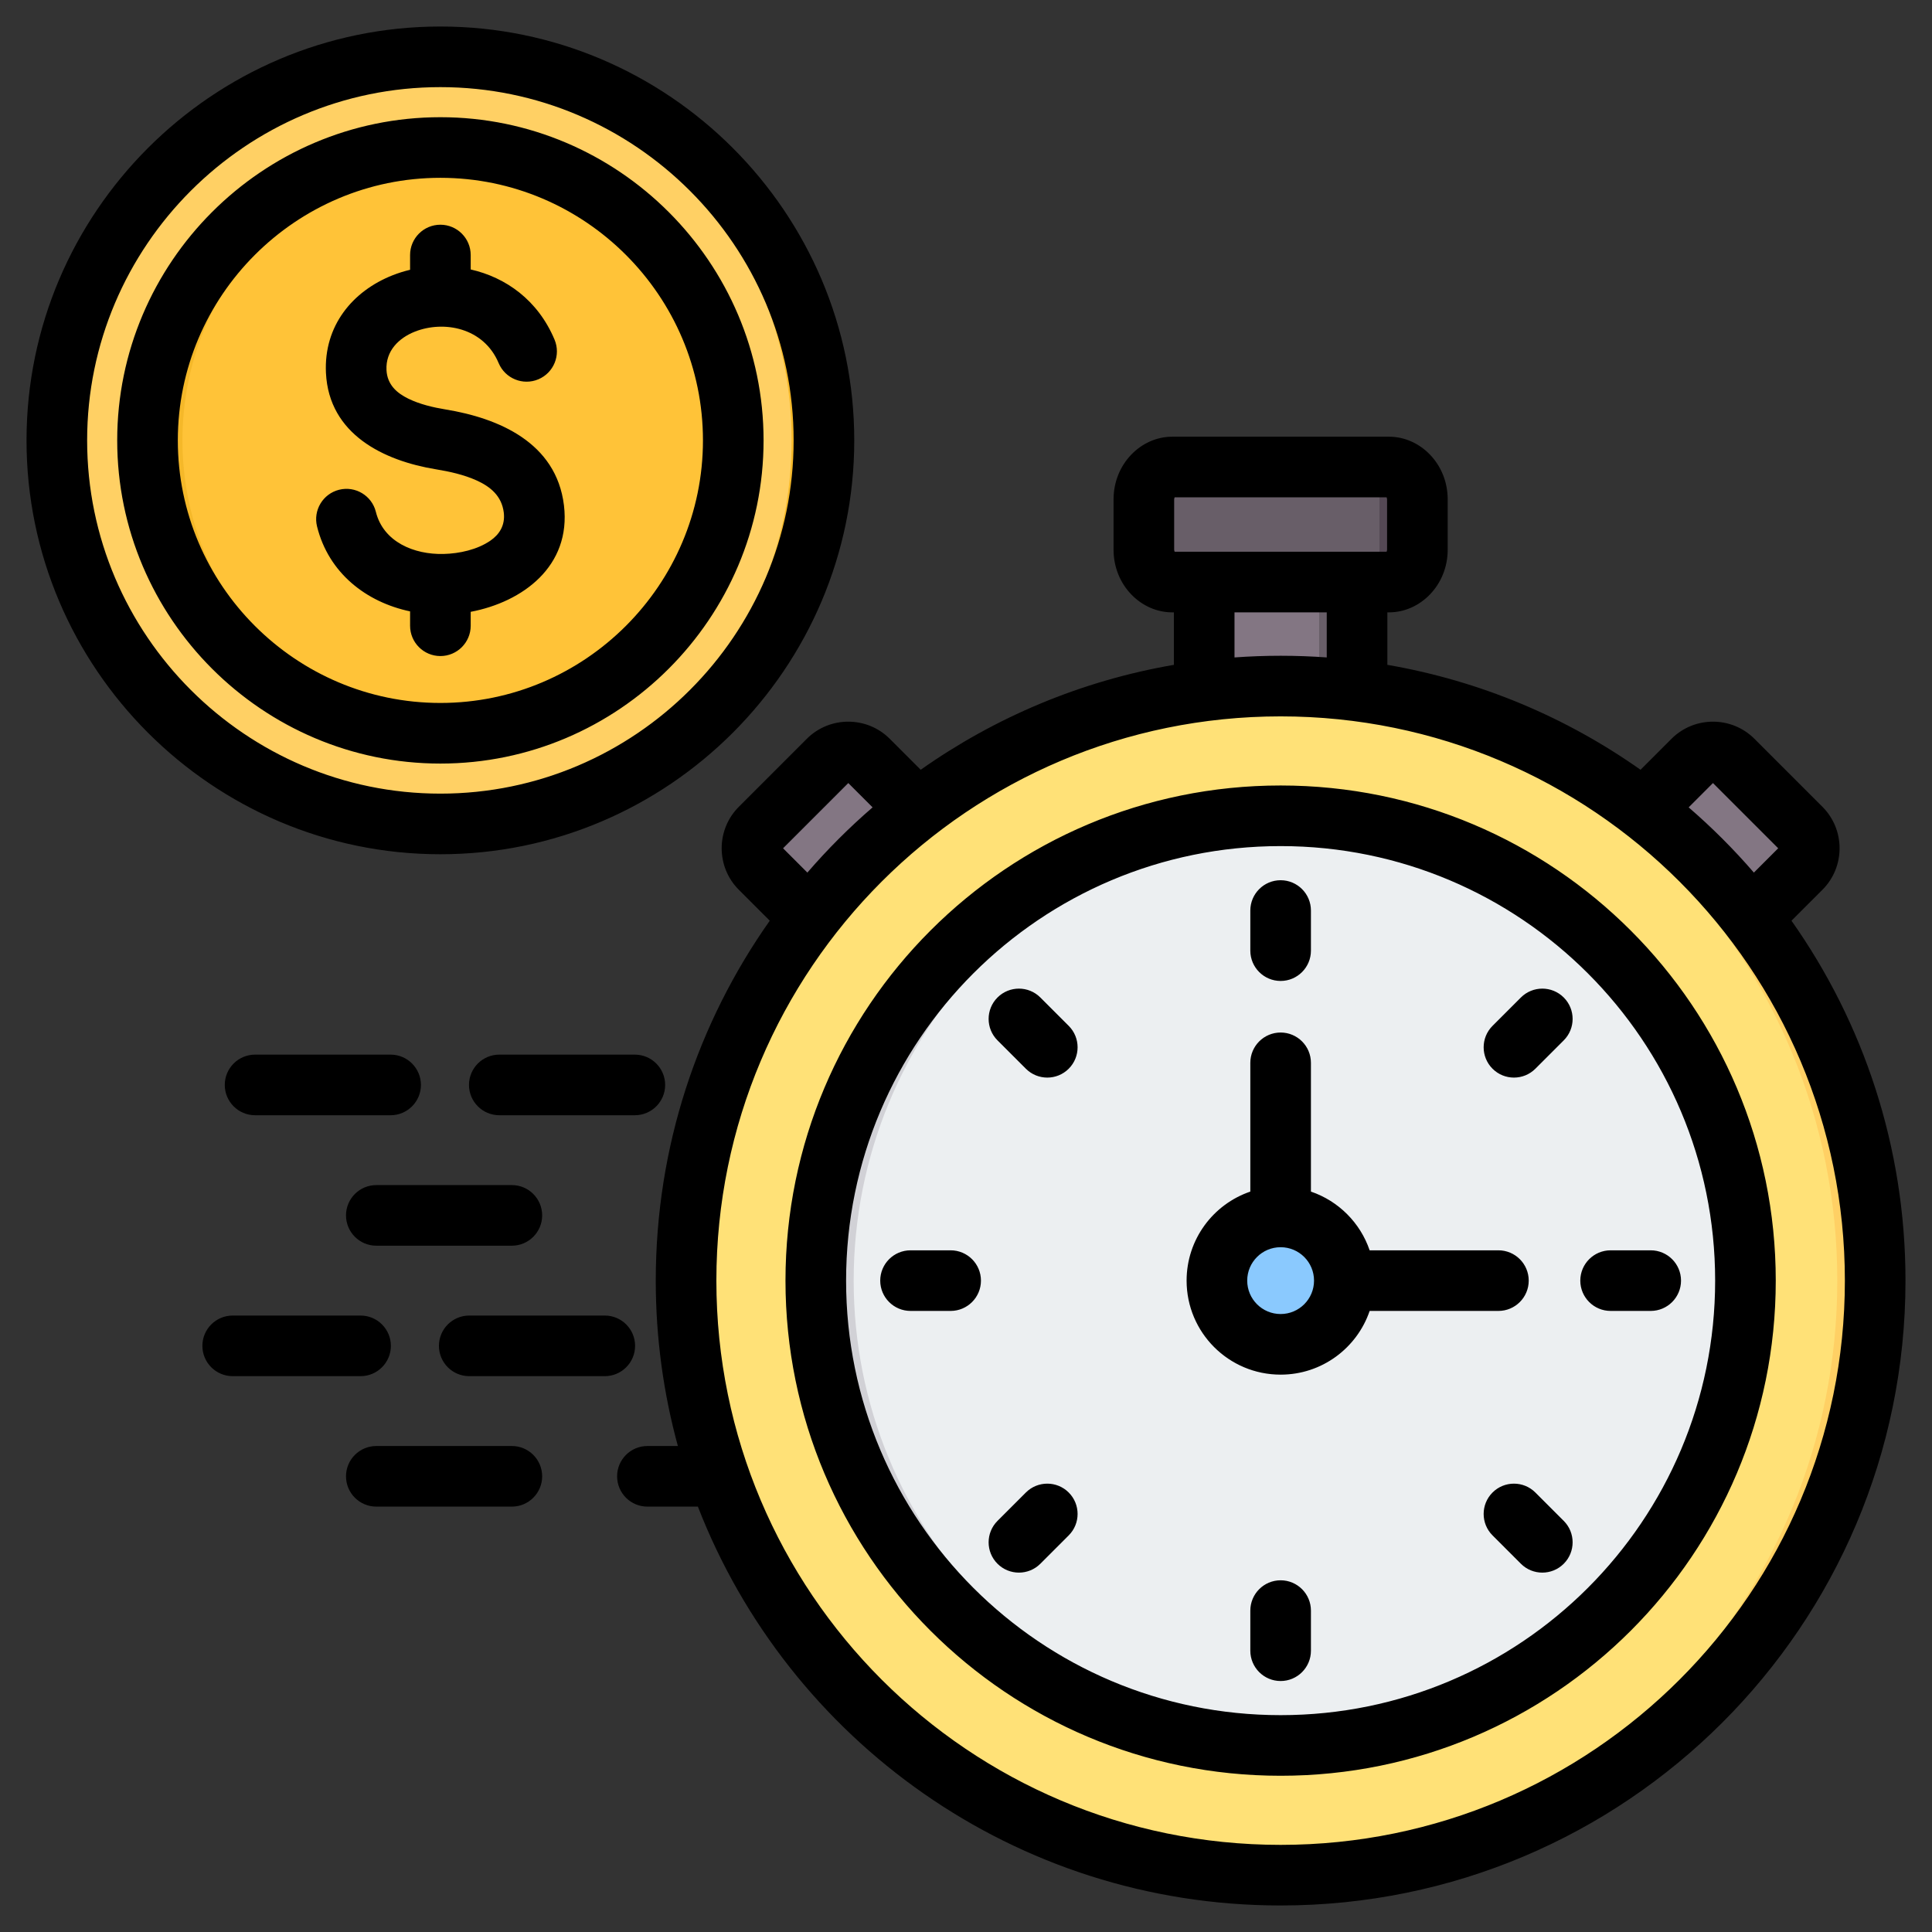 <svg clip-rule="evenodd" fill-rule="evenodd" stroke-linejoin="round" stroke-miterlimit="2" viewBox="0 0 510 510" xmlns="http://www.w3.org/2000/svg"><rect x="0" y="0" width="510" height="510" fill="#333333" stroke="none"/><g><g><g><path d="m457.465 200.682 17.961 17.961c2.911 2.911 2.911 7.66 0 10.571l-33.759 33.758-28.531-28.531 33.758-33.759c2.911-2.911 7.66-2.911 10.571 0z" fill="#837683"/><path d="m317.878 147.28h40.35v78.576h-40.35z" fill="#837683"/><path d="m348.227 147.28h10v78.576h-10z" fill="#685e68"/><path d="m309.425 153.65h57.255c4.117 0 7.475-3.841 7.475-8.55v-13.266c0-4.71-3.358-8.551-7.475-8.551h-57.255c-4.117 0-7.474 3.841-7.474 8.551v13.266c0 4.709 3.357 8.55 7.474 8.55z" fill="#685e68"/><path d="m356.68 153.65c4.117 0 7.475-3.841 7.475-8.55v-13.266c0-4.71-3.358-8.551-7.475-8.551h10c4.117 0 7.475 3.841 7.475 8.551v13.266c0 4.709-3.358 8.55-7.475 8.55z" fill="#544854"/><path d="m200.679 218.643 17.961-17.961c2.911-2.911 7.66-2.911 10.571 0l33.758 33.759-28.531 28.531-33.759-33.758c-2.911-2.911-2.911-7.66 0-10.571z" fill="#837683"/><path d="m338.053 181.108c86.679 0 156.947 70.268 156.947 156.948 0 86.679-70.268 156.947-156.947 156.947-86.68 0-156.948-70.268-156.948-156.947 0-86.68 70.268-156.948 156.948-156.948z" fill="#ffe177"/><path d="m333.053 181.186c1.66-.052 3.327-.078 5-.078 86.679 0 156.947 70.268 156.947 156.948 0 86.679-70.268 156.947-156.947 156.947-1.673 0-3.34-.026-5-.078 84.365-2.64 151.947-71.863 151.947-156.869 0-85.008-67.582-154.23-151.947-156.87z" fill="#ffd064"/><path d="m338.053 215.351c67.766 0 122.703 54.938 122.703 122.705 0 67.765-54.937 122.704-122.703 122.704-67.767 0-122.705-54.939-122.705-122.704 0-67.767 54.938-122.705 122.705-122.705z" fill="#eceff1"/><path d="m343.053 460.66c-1.659.067-3.325.1-5 .1-67.767 0-122.705-54.939-122.705-122.704 0-67.767 54.938-122.705 122.705-122.705 1.675 0 3.341.033 5 .1-65.448 2.623-117.705 56.513-117.705 122.605 0 66.091 52.257 119.981 117.705 122.604z" fill="#d1d1d6"/><path d="m338.053 321.236c9.289 0 16.818 7.531 16.818 16.82 0 9.288-7.529 16.818-16.818 16.818s-16.82-7.53-16.82-16.818c0-9.289 7.531-16.82 16.82-16.82z" fill="#8ac9fe"/><path d="m336.324 321.324c.568-.058 1.145-.088 1.729-.088 9.289 0 16.818 7.531 16.818 16.82 0 9.288-7.529 16.818-16.818 16.818-.584 0-1.161-.029-1.729-.087 8.476-.866 15.088-8.027 15.088-16.731 0-8.706-6.612-15.866-15.088-16.732z" fill="#60b7ff"/></g><g><path d="m116.256 217.509c55.764 0 101.244-45.492 101.244-101.256s-45.48-101.256-101.244-101.256c-55.776 0-101.256 45.492-101.256 101.256s45.48 101.256 101.256 101.256z" fill="#ffd064"/><path d="m111.987 15.093c53.934 2.236 96.974 46.675 96.974 101.16s-43.04 98.924-96.974 101.16c1.411.06 2.834.096 4.269.096 55.92 0 101.244-45.336 101.244-101.256s-45.324-101.256-101.244-101.256c-1.435 0-2.858.036-4.269.096z" fill="#f5b829"/><path d="m116.256 193.567c42.586 0 77.314-34.728 77.314-77.314s-34.728-77.314-77.314-77.314-77.326 34.728-77.326 77.314 34.74 77.314 77.326 77.314z" fill="#ffc338"/><path d="m48.162 116.253c0-41.151 32.146-74.791 72.698-77.183-1.519-.083-3.061-.131-4.604-.131-42.705 0-77.326 34.609-77.326 77.314s34.621 77.314 77.326 77.314c1.543 0 3.085-.048 4.604-.131-40.552-2.392-72.698-36.032-72.698-77.183z" fill="#f5b829"/></g></g><path d="m184.224 397.71h-13.325c-4.415 0-7.999-3.584-7.999-7.999 0-4.416 3.584-8 7.999-8h8.045c-3.806-13.906-5.839-28.545-5.839-43.658 0-35.376 11.136-68.15 30.094-95.009l-8.177-8.176c-6.026-6.027-6.026-15.858 0-21.885l17.961-17.96c6.027-6.027 15.858-6.027 21.885-.001l8.176 8.177c19.566-13.81 42.271-23.47 66.834-27.697v-13.855h-.453c-8.213 0-15.474-7.155-15.474-16.55v-13.266c0-9.397 7.261-16.551 15.474-16.551h57.255c8.213 0 15.475 7.154 15.475 16.551v13.266c0 9.395-7.262 16.55-15.475 16.55h-.453v13.855c24.563 4.227 47.268 13.886 66.834 27.697l8.176-8.177c6.027-6.026 15.859-6.026 21.885 0l17.961 17.961c6.026 6.027 6.026 15.858 0 21.885l-8.177 8.176c18.958 26.859 30.094 59.633 30.094 95.009 0 91.098-73.849 164.947-164.947 164.947-70.06 0-129.918-43.678-153.829-105.29zm28.9-167.368c5.309-6.152 11.066-11.909 17.218-17.218l-6.416-6.417-17.218 17.218zm112.754-56.795c4.02-.293 8.08-.442 12.175-.442s8.155.149 12.174.442v-11.9h-24.349zm119.885 39.577c6.152 5.309 11.909 11.066 17.218 17.218l6.417-6.417-17.219-17.218zm-135.686-67.477h55.951c.06-.164.127-.386.127-.55v-13.266c0-.165-.068-.387-.127-.551h-55.951c-.059.164-.127.386-.127.551v13.266c0 .164.068.386.127.55zm27.976 43.458c-82.262 0-148.948 66.686-148.948 148.948 0 82.261 66.686 148.947 148.948 148.947 82.261 0 148.947-66.686 148.947-148.947 0-82.262-66.686-148.948-148.947-148.948zm0 18.243c72.184 0 130.703 58.52 130.703 130.705 0 72.184-58.519 130.704-130.703 130.704-72.185 0-130.705-58.52-130.705-130.704 0-72.185 58.52-130.705 130.705-130.705zm0 16c-63.348 0-114.705 51.356-114.705 114.705 0 63.347 51.357 114.704 114.705 114.704s114.703-51.357 114.703-114.704c0-63.348-51.355-114.705-114.703-114.705zm74.738 178.129c3.122 3.122 3.122 8.192 0 11.314s-8.192 3.122-11.314 0l-7.488-7.489c-3.122-3.122-3.122-8.191 0-11.313s8.191-3.122 11.313 0zm-138.163 11.314c-3.122 3.122-8.191 3.122-11.314 0-3.122-3.122-3.122-8.192 0-11.314l7.489-7.488c3.122-3.122 8.191-3.123 11.313-.001 3.122 3.123 3.122 8.192 0 11.314zm-11.314-138.163c-3.122-3.122-3.122-8.192 0-11.314 3.123-3.122 8.192-3.122 11.314 0l7.488 7.489c3.122 3.122 3.122 8.191 0 11.313s-8.191 3.122-11.313 0zm172.434 55.424c4.415 0 8 3.585 8 8s-3.585 8-8 8h-10.59c-4.415 0-8-3.585-8-8s3.585-8 8-8zm-89.695 105.696c0 4.415-3.585 8-8 8s-8-3.585-8-8v-10.59c0-4.415 3.585-8 8-8s8 3.585 8 8zm-16-195.392c0-4.415 3.585-8 8-8s8 3.585 8 8v10.591c0 4.415-3.585 8-8 8s-8-3.585-8-8zm-89.696 105.696c-4.415 0-8-3.585-8-8s3.585-8 8-8h10.59c4.415 0 8 3.585 8 8s-3.585 8-8 8zm161.12-82.738c3.122-3.122 8.192-3.122 11.314 0s3.122 8.192 0 11.314l-7.489 7.488c-3.122 3.122-8.191 3.122-11.313 0s-3.122-8.191 0-11.313zm-39.924 82.739c-3.329 9.781-12.592 16.818-23.5 16.818-13.708 0-24.82-11.112-24.82-24.818 0-10.909 7.038-20.173 16.82-23.502v-33.991c0-4.415 3.585-8 8-8s8 3.585 8 8v33.991c7.271 2.475 13.026 8.23 15.5 15.502h33.992c4.415 0 8 3.585 8 8s-3.585 8-8 8zm-23.5-16.82c-4.871 0-8.82 3.949-8.82 8.82 0 4.87 3.949 8.819 8.82 8.819 4.87 0 8.818-3.949 8.818-8.819 0-4.871-3.948-8.82-8.818-8.82zm-270.721-34.838c-4.415 0-8-3.585-8-8s3.585-8 8-8h35.782c4.415 0 8 3.585 8 8s-3.585 8-8 8zm64.468 0c-4.415 0-8-3.585-8-8s3.585-8 8-8h35.783c4.415 0 8 3.585 8 8s-3.585 8-8 8zm-32.465 34.438c-4.415 0-8-3.585-8-8s3.585-8 8-8h35.782c4.415 0 8 3.585 8 8s-3.585 8-8 8zm-37.912 34.439c-4.415 0-8-3.585-8-8s3.585-8 8-8h33.758c4.415 0 8 3.585 8 8s-3.585 8-8 8zm62.443 0c-4.416 0-8-3.585-8-8s3.584-8 8-8h35.782c4.416 0 8 3.585 8 8s-3.584 8-8 8zm-24.531 34.438c-4.415 0-8-3.584-8-7.999 0-4.416 3.585-8 8-8h35.782c4.415 0 8 3.584 8 8 0 4.415-3.585 7.999-8 7.999zm16.915-172.21c-60.162 0-109.25-49.088-109.25-109.25s49.088-109.25 109.25-109.25 109.25 49.088 109.25 109.25-49.088 109.25-109.25 109.25zm0-16c51.351 0 93.25-41.899 93.25-93.25s-41.899-93.25-93.25-93.25-93.25 41.899-93.25 93.25 41.899 93.25 93.25 93.25zm0-7.938c-46.977 0-85.312-38.335-85.312-85.312s38.335-85.312 85.312-85.312 85.312 38.335 85.312 85.312-38.335 85.312-85.312 85.312zm0-16c38.167 0 69.312-31.145 69.312-69.312s-31.145-69.312-69.312-69.312-69.312 31.145-69.312 69.312 31.145 69.312 69.312 69.312zm-8-114.346v-3.897c0-4.415 3.585-8 8-8s8 3.585 8 8v3.81c9.229 2.094 17.729 8.047 22.134 18.525 1.711 4.07-.204 8.764-4.275 10.475-4.07 1.711-8.764-.204-10.475-4.274-3.959-9.418-14.52-11.303-22.096-8.321-4.282 1.686-7.758 5.107-7.516 10.135.191 3.899 2.752 6.096 5.758 7.566 3.031 1.482 6.537 2.307 9.835 2.85 13.954 2.283 29.225 8.7 31.25 25.29l.002.011c1.946 16.124-10.948 25.533-24.617 28.119v3.676c0 4.415-3.585 8-8 8s-8-3.585-8-8v-3.793c-11.557-2.439-21.491-10.081-24.56-22.41-1.067-4.285 1.546-8.629 5.83-9.696 4.285-1.067 8.63 1.546 9.696 5.83 1.982 7.962 10.074 11.304 17.852 11.121 4.222-.099 8.926-1.136 12.389-3.523 2.335-1.61 3.932-4.013 3.526-7.401-.546-4.454-3.618-6.874-7.147-8.475-3.38-1.533-7.215-2.372-10.804-2.959l-.008-.001c-13.667-2.251-28.189-9.177-28.983-25.426l-.001-.004c-.601-12.454 7.033-21.623 17.637-25.797 1.475-.581 3.006-1.059 4.573-1.431z"/></g></svg>